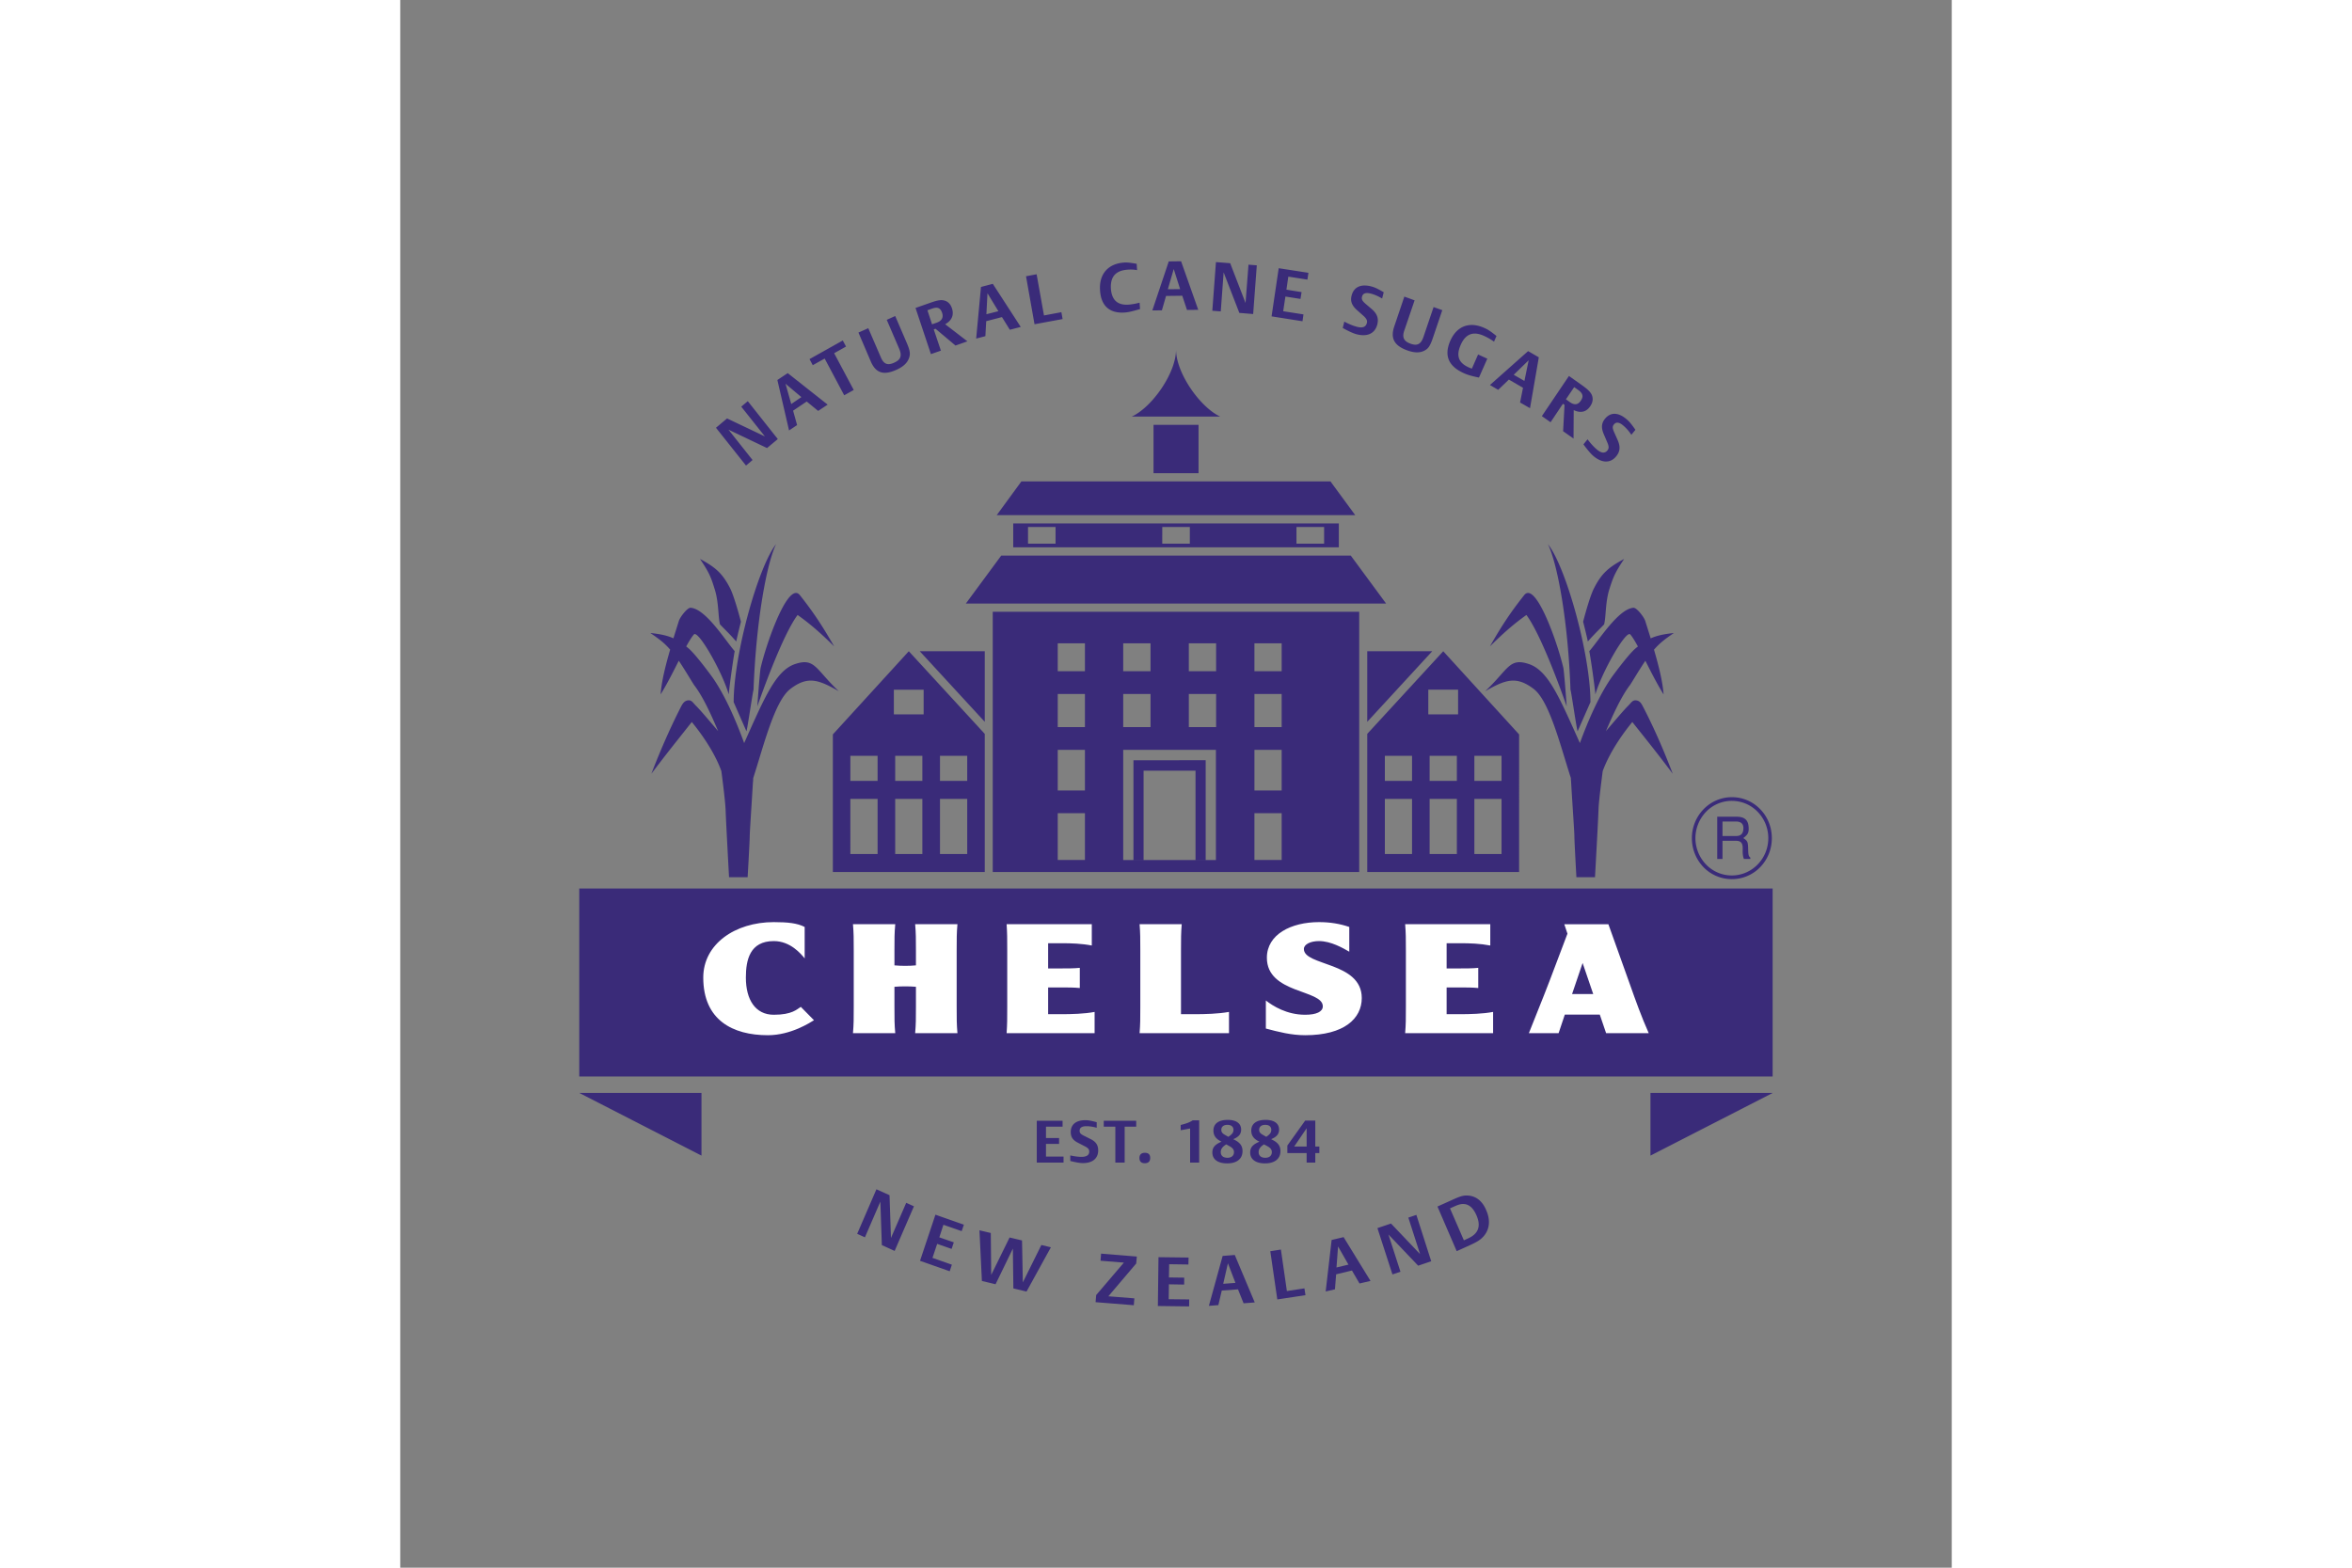 <svg xmlns="http://www.w3.org/2000/svg" height="800" width="1200" viewBox="-32.7 -47.734 283.4 286.404"><rect x="-32.7" y="-47.734" width="283.4" height="286.404" fill="#808080" stroke="none"/><g fill="#3a2b79"><path d="M0 114.586v34.342h217.98v-34.342zm0 37.348l22.326 11.45v-11.45zm195.666 0v11.45L218 151.935zm-77.219 4.926c-1.685 0-2.61.704-2.61 1.954 0 .838.395 1.44 1.208 1.885l.271.143c-1.214.52-1.675 1.056-1.675 1.986 0 1.242.993 1.979 2.703 1.979 1.767 0 2.806-.83 2.806-2.237 0-.891-.392-1.48-1.3-1.98l-.393-.207c1.029-.43 1.44-.939 1.44-1.754 0-1.124-.899-1.77-2.45-1.77zm6.91 0c-1.666 0-2.609.704-2.609 1.954 0 .838.391 1.44 1.215 1.885l.271.143c-1.225.52-1.683 1.056-1.683 1.986 0 1.242 1.02 1.979 2.703 1.979 1.767 0 2.822-.83 2.822-2.237 0-.891-.392-1.48-1.308-1.98l-.393-.207c1.029-.43 1.451-.939 1.451-1.754 0-1.124-.901-1.77-2.469-1.77zm-32.918.056c-1.701 0-2.664.79-2.664 2.172 0 .91.395 1.502 1.385 1.986l1.207.623c.588.307.785.547.785.95 0 .645-.48.968-1.404.968-.607 0-1.26-.084-2.057-.262v1.014c1.056.266 1.767.387 2.311.387 1.764 0 2.785-.86 2.785-2.318 0-.999-.432-1.61-1.441-2.1l-1.018-.51c-.73-.345-.928-.554-.928-.973 0-.555.394-.84 1.237-.84.58 0 1.243.106 1.88.284v-1.012c-1.012-.279-1.544-.369-2.078-.369zm19.606.03c-.618.393-1 .53-2.188.847v.95c.542-.077 1.048-.182 1.721-.307v6.224h1.652v-7.715zm20.547.046l-3.254 4.553v1.375h3.523v1.74h1.582v-1.74h.739v-1.195h-.739v-4.733zm-49.024.024v7.644h4.891v-1.092h-3.207v-2.32h2.39v-1.074h-2.39v-2.076h3.03v-1.082zm12.237 0v1.082h2.113v6.562h1.703v-6.562h2.11v-1.082zm22.597.748c.673 0 1.094.345 1.094.906 0 .509-.226.802-.937 1.283l-.477-.273c-.615-.329-.805-.566-.805-1.012 0-.56.414-.904 1.125-.904zm6.918 0c.673 0 1.082.345 1.082.906 0 .509-.215.802-.916 1.283l-.476-.273c-.608-.329-.822-.566-.822-1.012 0-.56.421-.904 1.132-.904zm7.541.629v3.332h-2.27zm-14.695 2.94l.553.298c.626.345.87.657.87 1.117 0 .64-.45 1.035-1.187 1.035-.777 0-1.226-.373-1.226-1.035 0-.558.29-.954.99-1.414zm6.898 0l.565.298c.635.345.877.657.877 1.117 0 .64-.447 1.035-1.186 1.035-.777 0-1.226-.373-1.226-1.035 0-.558.29-.954.97-1.414zm-21.753 1.54c-.643 0-.99.33-.99.953 0 .63.337.95.972.95.657 0 .992-.32.992-.958 0-.629-.318-.945-.974-.945zm5.697-146.74c0 4.3-4.405 10.56-8.098 12.242h16.172c-3.655-1.682-8.074-7.942-8.074-12.242zm-4.115 13.746v8.83h8.224v-8.83zM80.763 40.21l-4.505 6.164h65.476l-4.525-6.164zm-1.495 7.676v4.365h59.474v-4.365zm2.703.662H87v3.045h-5.03zm24.52 0h5.036v3.045h-5.037zm24.513 0h5.049v3.045h-5.05zM77.08 53.764l-6.469 8.771h76.77l-6.46-8.771zm-1.553 10.265v47.545h66.936V64.03zM87.4 69.8h4.965v5.096H87.4zm11.957 0h4.993v5.096h-4.993zm11.985 0h4.984v5.096h-4.984zm11.984 0h4.975v5.096h-4.975zm-63.13 1.443L46.323 86.436v25.138H74.07V86.34zm2.003 0L74.07 84.137V71.242zm81.733 0v12.895l11.87-12.895zm13.882 0L143.932 86.34v25.232h27.738V86.436zm-2.73 7.022h5.441v4.507h-5.441zm-97.62.002h5.442v4.507h-5.441zm29.936.78h4.965v6.058H87.4zm11.957 0h4.993v6.058h-4.993zm11.985 0h4.984v6.058h-4.984zm11.984 0h4.975v6.058h-4.975zM87.4 89.253h4.965v7.432H87.4zm11.957 0h16.932v20.129H99.357zm23.97 0h4.974v7.432h-4.975zm23.821 1.092h4.965v4.586h-4.965zm8.18 0h4.973v4.586h-4.973zm8.17 0h4.965v4.586h-4.965zm-113.978.002h4.974v4.584H49.52zm8.189 0h4.963v4.584h-4.963zm8.182 0h4.974v4.584h-4.974zm35.338.808v18.225h1.85V93.06h9.487v16.32h1.854V91.154zm-51.71 7.06h4.975v10.07H49.52zm8.19 0h4.963v10.07h-4.963zm8.182 0h4.974v10.07h-4.974zm81.257.003h4.965v10.068h-4.965zm8.18 0h4.973v10.068h-4.973zm8.17 0h4.965v10.068h-4.965zM87.4 100.834h4.965v8.547H87.4zm35.926 0h4.975v8.547h-4.975zm-87.373-49.16c-3.296 4.177-7.746 20.236-7.746 28.867l2.328 5.32c.148-.21 1.187-7.405 1.299-7.566.457-12.422 2.374-23.018 4.12-26.621zm-13.898 2.705c1.666 2.476 1.992 3.264 2.703 5.59.747 2.399.587 4.954.951 6.37 1.198 1.243 1.871 1.86 2.963 3.124.282-1.34.861-3.611.861-3.611s-1.197-4.684-2.045-6.248c-1.403-2.687-2.676-3.729-5.433-5.225zm17.6 6.219c-2.199-.181-5.575 9.552-6.542 13.771-.205 1.494-.588 6.943-.588 6.943 1.431-4.086 4.862-13.366 7.36-16.695 2.448 1.737 4.316 3.419 6.674 5.738-2.077-3.616-3.676-6.092-6.264-9.367-.198-.248-.413-.372-.64-.39zM20.343 63.3c-.58-.044-1.918 1.673-2.15 2.412-.31.99-.649 2.066-.987 3.17-1.185-.532-2.45-.78-4.219-.97 1.874 1.278 2.667 1.944 3.617 3.032-.843 2.907-1.59 5.866-1.738 8.18 1.228-1.986 2.326-4.189 3.313-6.146 1.148 1.686 2.736 4.42 2.884 4.55 1.582 2.104 3.02 5.278 4.309 8.309-1.524-1.778-3.204-3.805-4.027-4.604-.591-.59-.806-1.097-1.479-1.017-.58.065-.907.473-1.217 1.039-1.97 3.863-3.709 7.793-5.476 12.367 2.927-3.865 4.357-5.621 7.383-9.451 1.094 1.321 4.003 5.052 5.398 8.959.194 1.422.67 5.148.754 6.713.008.085.02.165.02.217.046 1.753.634 12.466.634 12.466h3.395s.383-6.571.383-7.537c0-.686.375-6.207.58-9.717.027-.166.027-.306.047-.45v-.311a.312.312 0 00.02-.12c1.925-5.988 3.917-14.131 6.814-16.292 3.143-2.386 5.124-1.664 8.806.445-4.262-4.008-4.347-6.174-7.974-4.965-3.551 1.182-5.629 6.221-9.311 14.441-1.524-4.193-3.514-8.754-5.787-12.001 0 0-3.05-4.219-4.414-5.34-.132-.114-.255-.207-.383-.31.496-.904.966-1.681 1.393-2.186.777-.952 5.275 7.002 6.369 10.941.224-2.227.813-6.344 1.092-7.9-1.738-1.984-5.28-7.725-8.05-7.924z"/><path d="M176.932 51.674c1.767 3.603 3.693 14.199 4.123 26.62.12.162 1.148 7.357 1.306 7.567l2.34-5.32c0-8.63-4.451-24.69-7.77-28.867zm13.93 2.705c-2.758 1.496-4.058 2.538-5.442 5.225-.87 1.564-2.057 6.248-2.057 6.248s.59 2.27.862 3.61c1.102-1.263 1.766-1.88 2.972-3.122.364-1.417.206-3.972.942-6.371.733-2.326 1.06-3.114 2.722-5.59zm-17.624 6.219c-.226.018-.44.142-.636.39-2.6 3.275-4.197 5.751-6.262 9.367 2.355-2.32 4.216-4 6.664-5.738 2.487 3.33 5.937 12.609 7.36 16.695 0 0-.385-5.45-.593-6.943-.964-4.22-4.347-13.952-6.533-13.771zm19.324 2.703c-2.768.2-6.31 5.94-8.07 7.924.293 1.556.89 5.673 1.113 7.9 1.114-3.94 5.613-11.893 6.387-10.941.42.505.885 1.283 1.38 2.187-.13.104-.254.197-.388.31-1.373 1.12-4.422 5.337-4.422 5.337-2.254 3.25-4.263 7.808-5.787 12.002-3.693-8.218-5.766-13.26-9.32-14.44-3.627-1.212-3.712.955-7.982 4.963 3.682-2.106 5.662-2.832 8.824-.443 2.889 2.158 4.888 10.305 6.822 16.29 0 .033.008.074.008.124 0 .093 0 .2.02.306.019.148.018.285.029.451.205 3.513.59 9.03.59 9.72 0 .965.37 7.536.37 7.536h3.395s.6-10.713.647-12.466c0-.055.01-.132.01-.22.082-1.561.57-5.251.748-6.685 1.412-3.917 4.317-7.663 5.414-8.984 3.047 3.827 4.467 5.586 7.383 9.45-1.756-4.572-3.478-8.506-5.488-12.366-.29-.566-.6-.976-1.196-1.04-.673-.081-.889.427-1.488 1.018-.813.8-2.505 2.823-4.037 4.604 1.31-3.034 2.748-6.203 4.31-8.307.163-.13 1.744-2.863 2.899-4.55.99 1.957 2.093 4.16 3.326 6.144-.154-2.312-.904-5.268-1.75-8.172.955-1.09 1.752-1.76 3.621-3.04-1.769.19-3.035.44-4.225.976-.34-1.106-.681-2.184-.992-3.176-.232-.739-1.573-2.456-2.15-2.412zm17.959 34.603c-4.02 0-7.292 3.358-7.292 7.494 0 1.99.757 3.867 2.123 5.295a7.176 7.176 0 005.17 2.184 7.153 7.153 0 005.18-2.184 7.55 7.55 0 002.13-5.295c0-2.002-.747-3.893-2.13-5.304a7.137 7.137 0 00-5.18-2.19zm0 .674c1.776 0 3.45.7 4.711 1.988a6.891 6.891 0 011.954 4.832c0 3.754-2.99 6.807-6.665 6.807a6.513 6.513 0 01-4.693-1.992 6.968 6.968 0 01-1.953-4.815 6.98 6.98 0 011.953-4.832 6.518 6.518 0 014.693-1.988zm-2.664 2.89v7.727h.963v-3.322h2.475c1.581 0 1.133 1.428 1.226 2.342.028.298.065.614.215.98h1.168v-.263c-.344-.236-.373-.61-.4-1.58-.02-1.272-.114-1.478-.89-1.973.757-.572 1.047-.92.982-1.94-.066-1.75-1.206-1.97-2.366-1.97zm.963.88h2.42c.6 0 1.535.153 1.385 1.482-.093.993-.739 1.17-1.365 1.17h-2.44zM54.28 169.54l-3.514 8.134 1.412.642 2.82-6.523.272 7.943 2.337 1.063 3.524-8.15-1.41-.64-2.785 6.423-.264-7.815zm107.536 1.142c-.61.044-1.245.279-2.478.847l-2.58 1.16 3.515 8.157 2.422-1.1c1.393-.626 2.018-1.053 2.551-1.687 1.064-1.275 1.207-2.915.402-4.737-.68-1.608-1.794-2.5-3.209-2.629a3.552 3.552 0 00-.623-.011zm-.558 1.552a2.2 2.2 0 01.38.002c.944.077 1.682.778 2.243 2.055.87 2.003.364 3.366-1.543 4.23l-.754.342-2.537-5.836.785-.35c.61-.28 1.037-.413 1.426-.443zm-96.2 1.946l-2.814 8.425 5.422 1.91.395-1.2-3.543-1.243.859-2.56 2.637.922.402-1.2-2.646-.916.748-2.293 3.336 1.16.402-1.177zm87.848.035l-1.469.498 2.143 6.664-5.31-5.582-2.479.84 2.742 8.457 1.465-.492-2.195-6.801 5.43 5.697 2.384-.808zM73.1 177.033l.447 9.256 2.496.598 3.158-6.508.094 7.271 2.402.575 4.451-8.09-1.74-.418-3.385 6.832-.146-7.664-2.272-.54-3.357 6.835-.076-7.657-2.072-.49zm66.513 1.246l-2.187.52-1.086 9.408 1.693-.394.217-2.739 2.889-.695 1.38 2.37 2.01-.468zm-1.011 1.703l1.898 3.319-2.186.523zm-10.44.567l-1.937.307 1.28 8.808 5.143-.783-.187-1.24-3.207.486zm-32.844.742l-.103 1.3 4.265.345-5.058 5.923-.111 1.305 6.982.555.102-1.254-4.749-.377 5.086-5.994.114-1.266zm24.418.25l-2.215.174-2.513 9.119 1.728-.133.627-2.662 2.961-.217 1.022 2.547 2.037-.158zm-13.935.402l-.113 8.92 5.708.073.012-1.274-3.74-.04.039-2.72 2.785.047.01-1.265-2.795-.037.047-2.418 3.514.052.027-1.27-5.494-.068zm12.683 1.112l1.375 3.584-2.234.17zM109.93 0l-2.252.027-3.002 8.953 1.748-.02.758-2.628 2.963-.037.863 2.596 2.056-.022zm6.367.15l-.664 8.89 1.543.118.525-7.129 2.867 7.4 2.526.208.664-8.897-1.516-.123-.54 7.002-2.806-7.27zM99.432.242c-2.897.219-4.534 2.17-4.301 5.133.189 2.818 1.787 4.195 4.572 3.979.654-.055 1.253-.193 2.73-.625l-.085-1.168a11.42 11.42 0 01-1.934.355c-2.038.167-3.132-.79-3.299-2.848-.15-2.207.831-3.369 3.02-3.533a6.725 6.725 0 011.756.078l-.073-1.15c-1.14-.208-1.834-.281-2.386-.22zm28.328 1.022l-1.303 8.799 5.648.892.178-1.252-3.701-.58.402-2.684 2.756.438.196-1.248-2.766-.445.346-2.383 3.488.547.185-1.243zm-19.174.154l1.168 3.668-2.242.021zm-25.045.955l-1.936.361 1.553 8.768 5.13-.947-.226-1.254-3.175.594zm-8.004 1.746l-2.158.572-.879 9.432 1.682-.443.15-2.737 2.879-.748 1.44 2.317 1.99-.52zm67.856.307c-1.2.022-2.01.653-2.311 1.82-.282 1.026.027 1.815.97 2.668l1.204 1.066c.563.523.722.86.601 1.311-.188.728-.804.956-1.87.66-.665-.175-1.392-.48-2.243-.926l-.29 1.159c1.12.618 1.88.967 2.487 1.136 1.992.534 3.392-.113 3.825-1.765.279-1.116-.02-1.958-1.002-2.817l-1.03-.873c-.72-.613-.878-.92-.757-1.39.15-.63.712-.812 1.636-.563.665.175 1.375.49 2.037.893l.291-1.147c-1.075-.629-1.625-.895-2.224-1.05a4.745 4.745 0 00-1.324-.182zm-68.829 1.41l1.993 3.283-2.188.553zm76.145.615l-1.842 5.45c-.738 2.188-.009 3.52 2.412 4.392 1.245.443 2.245.46 3.05.055.757-.378 1.081-.862 1.58-2.315l1.728-5.103-1.588-.567-1.854 5.469c-.448 1.308-1.12 1.669-2.343 1.229-1.237-.438-1.582-1.156-1.16-2.387l1.888-5.54-1.871-.683zM66.141 7.1c-.46 0-1.028.13-1.924.449l-2.795.976 2.814 8.434 1.823-.63-1.309-3.888.326-.113 3.647 3.067 2.177-.772-4.066-3.123c1.226-.673 1.653-1.682 1.234-2.93-.27-.798-.776-1.277-1.496-1.427a2.187 2.187 0 00-.431-.043zm-1.026 1.388c.578-.039.933.258 1.158.914.29.876-.046 1.494-1.01 1.825l-.822.287-.843-2.565.863-.31c.245-.086.462-.138.654-.15zm-7.404 1.51l-1.543.7 2.271 5.284c.542 1.283.289 2.006-.918 2.54-1.187.55-1.897.263-2.412-.932l-2.316-5.367-1.795.798 2.252 5.276c.916 2.134 2.338 2.586 4.693 1.521 1.215-.544 1.946-1.212 2.274-2.088.298-.798.214-1.386-.385-2.8zm105.719 1.658c-1.882-.172-3.425.823-4.336 2.883-1.15 2.662-.355 4.603 2.422 5.875.692.32 1.402.537 2.822.83l1.525-3.447-1.683-.772-1.14 2.588c-.3-.115-.442-.158-.628-.254-1.841-.848-2.27-2.131-1.402-4.095.872-2 2.291-2.546 4.29-1.616a10.43 10.43 0 011.788 1.038l.45-1.038c-1.01-.807-1.506-1.148-2.124-1.427-.691-.321-1.357-.507-1.984-.565zm-115.293 2.81l-6.076 3.407.59 1.107 2.177-1.209 3.568 6.711 1.74-.972-3.577-6.715 2.17-1.219zm125.177 1.946l-6.972 6.192 1.504.884 1.953-1.877 2.582 1.498-.535 2.69 1.816 1.037 1.606-9.291zm.102 1.672l-.775 3.775-1.954-1.125zM38.078 20.432l-1.889 1.256 2.133 9.218 1.469-.982-.73-2.631 2.486-1.674 2.092 1.72 1.732-1.151zm142.695.52l-4.945 7.335 1.59 1.12 2.254-3.376.297.201-.262 4.813 1.906 1.346.031-5.205c1.273.604 2.308.36 3.028-.721.479-.7.553-1.408.263-2.078-.262-.531-.684-.957-1.732-1.715l-2.43-1.72zM37.676 22.376l2.9 2.44-1.853 1.26zm144.053.615l.746.53c.85.599.99 1.188.468 1.943-.495.769-1.175.852-2.01.262l-.712-.512zM30.785 25.555l-1.195 1.004 4.32 5.439L27 28.711l-2.027 1.703 5.486 6.908 1.197-1.011-4.394-5.545L34.3 34.12l1.965-1.639zm158.358 2.312c-.674-.015-1.283.287-1.788.906-.653.816-.719 1.656-.205 2.846l.635 1.49c.31.714.308 1.087.01 1.46-.476.568-1.14.5-1.972-.227-.534-.452-1.058-1.038-1.655-1.815l-.75.922c.777 1.045 1.33 1.701 1.807 2.112 1.578 1.34 3.14 1.37 4.195.054.711-.886.778-1.767.236-2.984l-.542-1.219c-.414-.894-.43-1.226-.131-1.596.413-.503.963-.44 1.718.2a7.607 7.607 0 011.47 1.687l.745-.912c-.708-1.018-1.102-1.51-1.605-1.924-.758-.652-1.495-.985-2.168-1z"/></g><path d="M35.535 120.729c-7.093 0-12.883 4.022-12.883 10.13 0 7.764 5.368 10.532 11.8 10.532 4.223 0 7.73-2.323 8.423-2.739l-2.404-2.441c-.681.413-1.56 1.443-4.936 1.443-3.384 0-5.101-2.776-5.101-6.795 0-3.192.708-6.666 5.101-6.666 3.04 0 4.966 2.34 5.639 3.162v-5.74c-1.338-.7-3.095-.886-5.639-.886zm99.582 0c-5.077 0-9.517 2.235-9.517 6.511 0 6.607 10.216 5.78 10.216 8.87 0 .99-1.178 1.544-3.224 1.544-3.346 0-5.881-1.59-7.178-2.607v5.125c2.317.618 4.645 1.219 7.178 1.219 7.115 0 10.34-3.042 10.34-6.795 0-6.637-10.573-5.82-10.573-8.955 0-.865 1.234-1.448 2.758-1.448 2.189 0 4.393 1.285 5.533 1.942v-4.52c-1.69-.585-3.514-.886-5.533-.886zm-85.12.382c.139 1.669.14 2.59.14 4.856v10.19c0 2.28-.001 3.192-.14 4.86h7.722c-.148-1.668-.147-2.58-.147-4.86v-3.612c.67-.057 1.288-.078 1.961-.078.684 0 1.292.02 1.965.078v3.611c0 2.282 0 3.193-.143 4.862h7.723c-.14-1.67-.14-2.58-.14-4.862v-10.19c0-2.264 0-3.186.14-4.855h-7.723c.143 1.669.143 2.59.143 4.856v2.664c-.673.06-1.28.088-1.965.088-.673 0-1.29-.028-1.96-.088v-2.664c0-2.265-.002-3.187.146-4.856zm28.064 0c.112 1.669.113 2.59.113 4.856v10.19c0 2.28-.001 3.192-.113 4.86h16.072v-3.882c-1.863.358-4.239.416-6.088.416h-2.4v-4.889h2.4c1.01 0 2.367.002 3.385.106v-3.684c-1.018.107-2.376.107-3.385.107h-2.4v-4.607h2.4c1.85 0 3.722.062 5.574.42v-3.893zm24.289 0c.13 1.669.13 2.59.13 4.856v10.19c0 2.28 0 3.192-.13 4.86h16.33v-3.882c-2.027.358-4.327.416-6.354.416h-2.414v-11.584c0-2.265.002-3.187.133-4.856zm48.507 0c.132 1.669.133 2.59.133 4.856v10.19c0 2.28 0 3.192-.133 4.86h16.063v-3.882c-1.86.358-4.225.416-6.096.416h-2.394v-4.889h2.394c1.02 0 2.365.002 3.383.106v-3.684c-1.018.107-2.362.107-3.383.107h-2.394v-4.607h2.394c1.871 0 3.72.062 5.58.42v-3.893zm29.067.004l.578 1.723-3.244 8.568-1.01 2.6-2.793 7.012h5.43l1.133-3.387h6.392l1.153 3.387h7.785c-1.319-2.96-2.413-6.014-3.45-8.95l-3.918-10.953zm3.346 7.08l1.937 5.674h-3.863z" fill="#fff"/></svg>